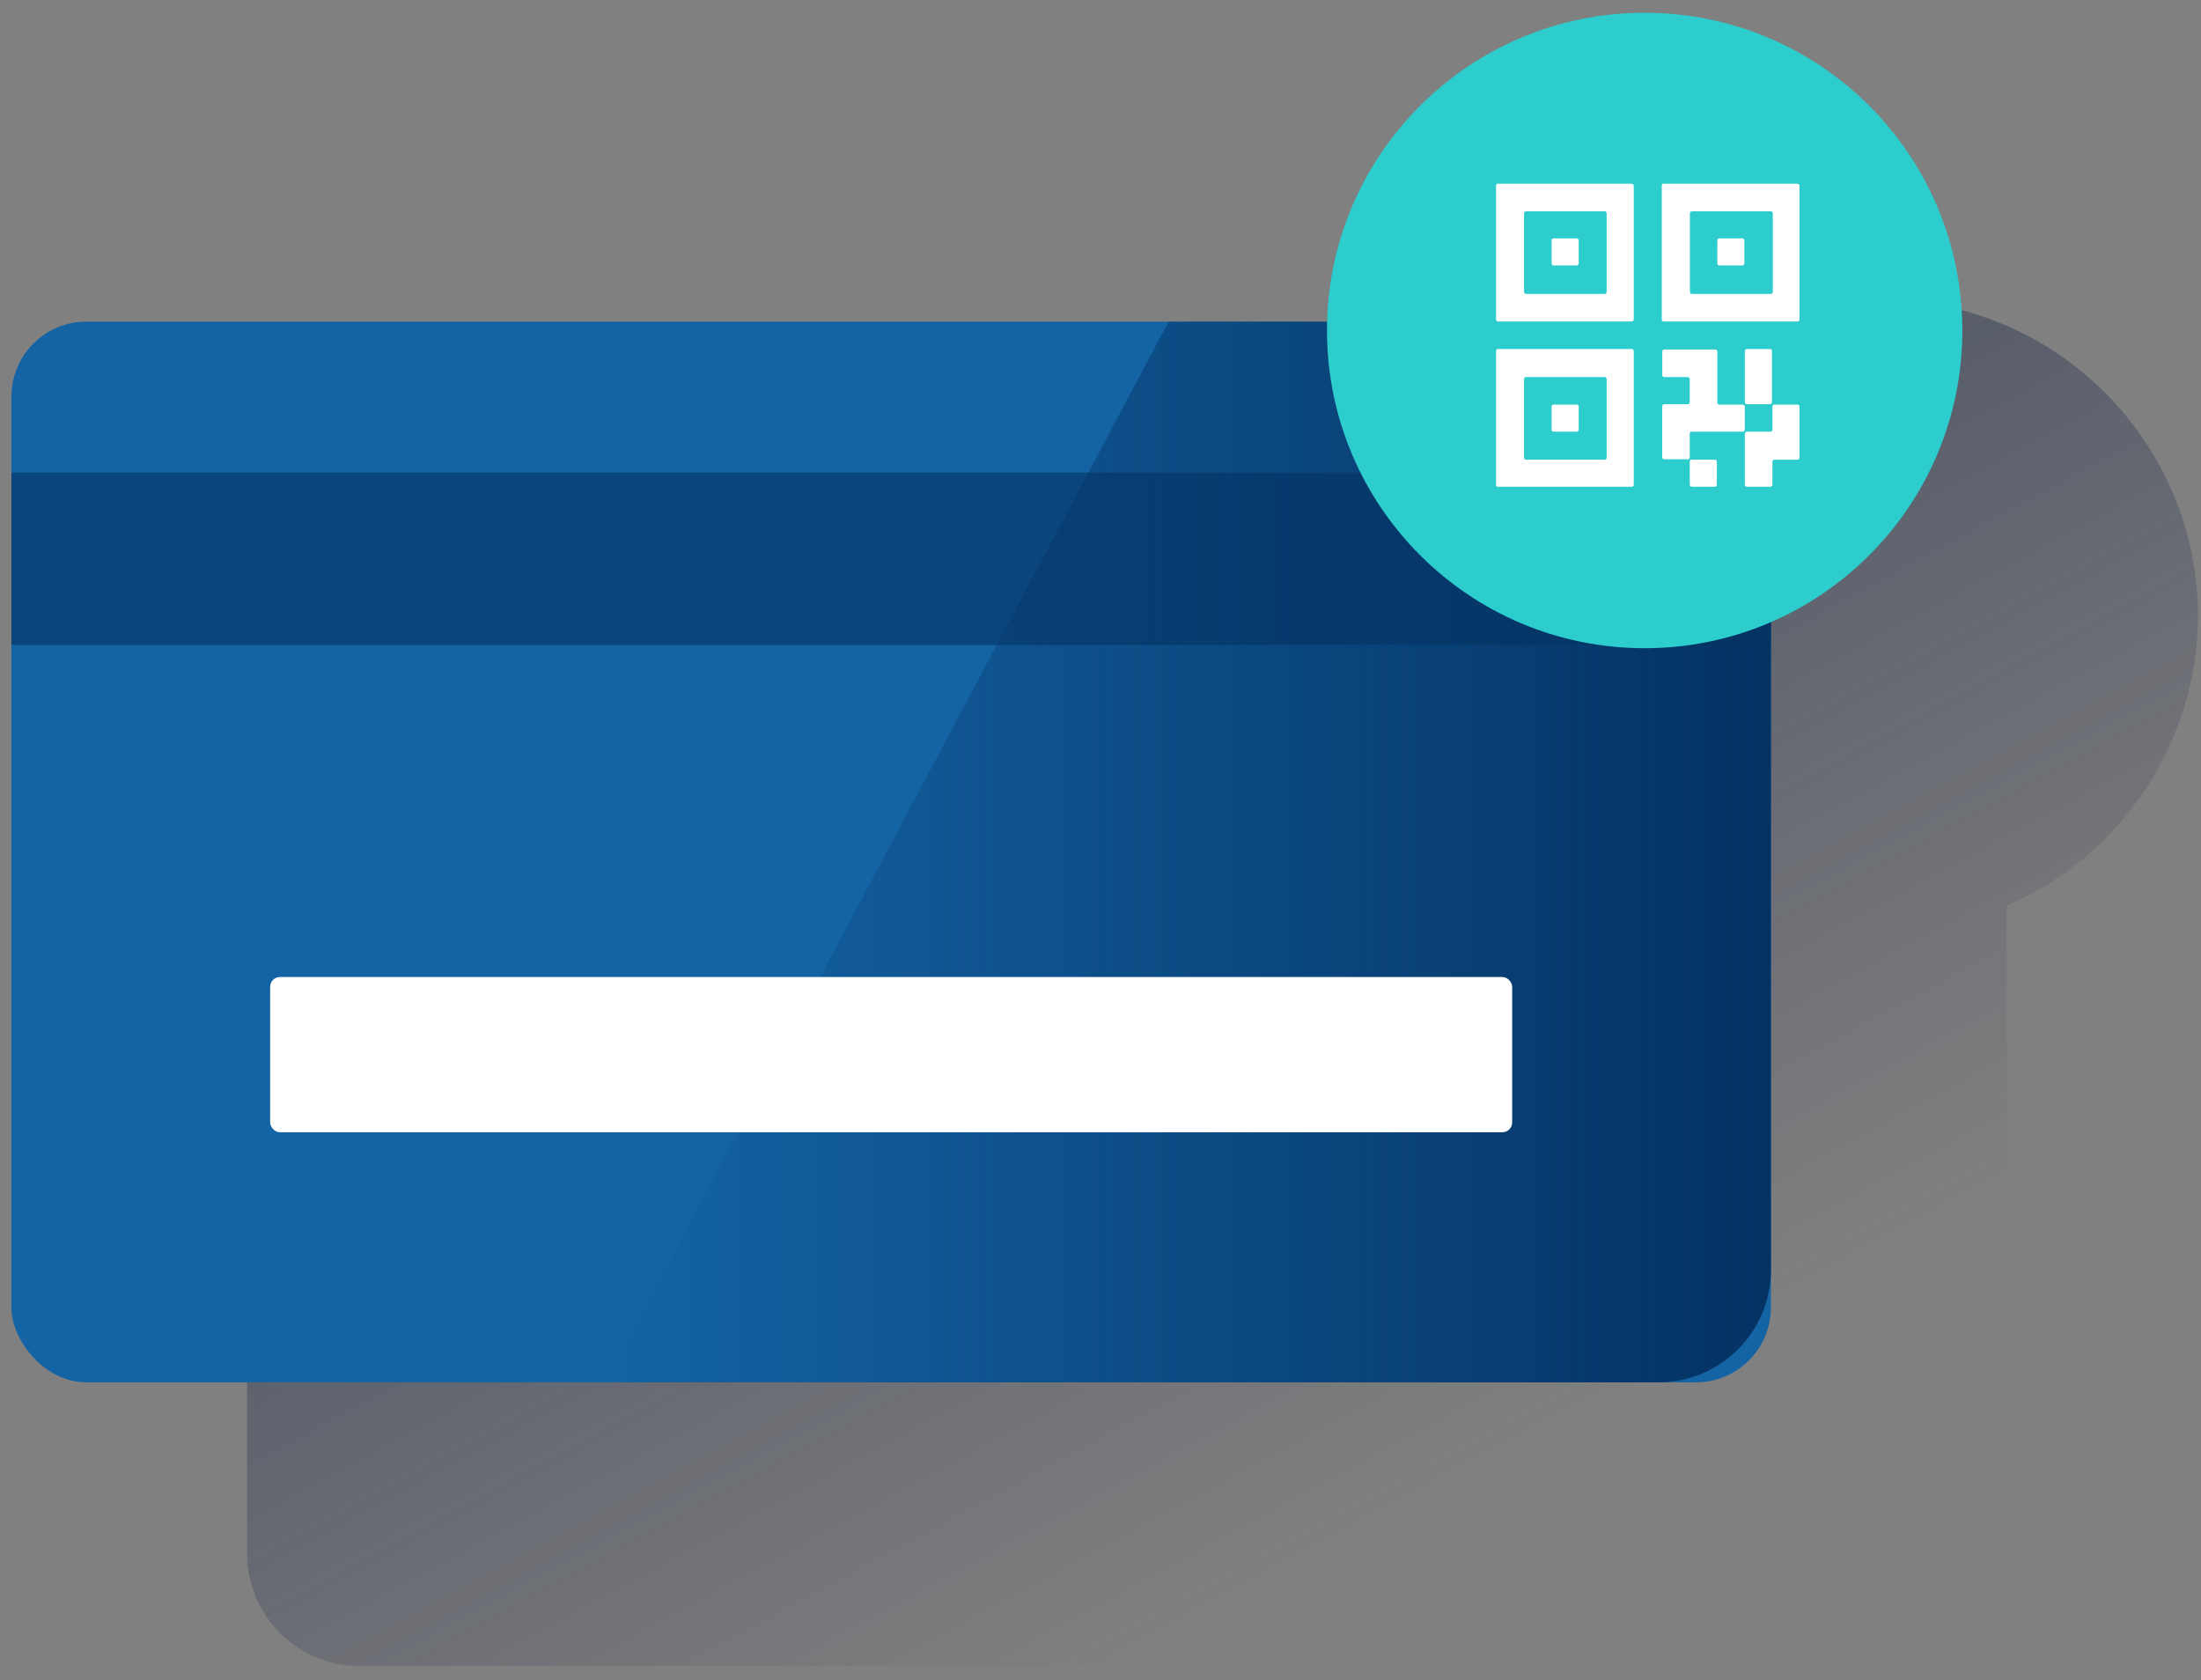 <?xml version="1.0" encoding="UTF-8"?>
<svg width="131px" height="100px" viewBox="0 0 131 100" version="1.1" xmlns="http://www.w3.org/2000/svg" xmlns:xlink="http://www.w3.org/1999/xlink">
    <rect x="0" y="0" width="131" height="100" fill="#808080" stroke="none"/>
    <title>🖼 Microillustration -1</title>
    <defs>
        <linearGradient x1="30.275%" y1="26.786%" x2="70.784%" y2="80.136%" id="linearGradient-1">
            <stop stop-color="#192647" stop-opacity="0.5" offset="0%"></stop>
            <stop stop-color="#192647" stop-opacity="0" offset="100%"></stop>
        </linearGradient>
        <linearGradient x1="100%" y1="50%" x2="1.19098682e-14%" y2="50%" id="linearGradient-2">
            <stop stop-color="#043263" offset="0%"></stop>
            <stop stop-color="#043263" stop-opacity="0" offset="100%"></stop>
        </linearGradient>
    </defs>
    <g id="Page-1" stroke="none" stroke-width="1" fill="none" fill-rule="evenodd">
        <g id="PE-QR_cards_scanner-01-02-00-00-00-00-04" transform="translate(-101, -1815)">
            <g id="Component/Panels/Panel-Microillustrations/🖥-Desktop-Copy-7" transform="translate(16, 1792)">
                <g id="qr-card" transform="translate(72, 0)">
                    <rect id="Rectangle" x="0" y="0" width="144" height="144"></rect>
                    <g id="Group" transform="translate(13.68, 23.76)" fill-rule="nonzero">
                        <path d="M130.145,35.791 C130.042,25.526 121.767,17.218 111.502,17.075 C101.237,16.932 92.733,25.006 92.344,35.265 L20.72,35.265 C17.025,35.265 14.03,38.26 14.03,41.955 L14.03,41.955 L14.03,91.698 C14.03,95.393 17.025,98.389 20.72,98.389 L112.061,98.389 C115.756,98.389 118.751,95.393 118.751,91.698 L118.751,53.143 C125.669,50.148 130.145,43.33 130.145,35.791 Z" id="Path" fill="url(#linearGradient-1)"></path>
                        <rect id="Rectangle" fill="#1464A5" x="0" y="18.382" width="104.721" height="63.124" rx="4.46"></rect>
                        <path d="M98.031,81.505 C101.726,81.505 104.721,78.51 104.721,74.815 L104.721,74.815 L104.721,25.072 C104.721,21.377 101.726,18.382 98.031,18.382 L68.875,18.382 L35.303,81.505 L98.031,81.505 Z" id="Path" fill="url(#linearGradient-2)"></path>
                        <rect id="Rectangle" fill="#043263" opacity="0.6" x="0" y="27.361" width="104.721" height="10.263"></rect>
                        <rect id="Rectangle" fill="#FFFFFF" x="15.4" y="57.384" width="73.922" height="9.239" rx="0.582"></rect>
                        <circle id="Oval" fill="#2DCCCD" cx="97.208" cy="18.908" r="18.908"></circle>
                        <path d="M91.783,23.318 L93.167,23.318 C93.229,23.321 93.278,23.37 93.281,23.431 L93.281,24.816 C93.275,24.876 93.227,24.924 93.167,24.93 L91.783,24.93 C91.721,24.927 91.672,24.877 91.669,24.816 L91.669,23.431 C91.667,23.404 91.675,23.376 91.693,23.355 C91.711,23.333 91.737,23.32 91.765,23.318 L91.783,23.318 Z" id="Path" fill="#FFFFFF"></path>
                        <path d="M101.644,23.318 C101.583,23.315 101.535,23.265 101.533,23.205 L101.533,23.205 L101.533,20.153 C101.53,20.092 101.481,20.043 101.42,20.04 L98.365,20.04 C98.305,20.043 98.256,20.092 98.255,20.153 L98.255,21.567 C98.258,21.627 98.305,21.676 98.365,21.68 L99.776,21.68 C99.837,21.682 99.887,21.73 99.89,21.791 L99.89,23.181 C99.887,23.243 99.838,23.292 99.776,23.295 L98.363,23.295 C98.302,23.299 98.255,23.348 98.252,23.408 L98.252,23.408 L98.252,26.463 C98.256,26.522 98.303,26.569 98.363,26.573 L99.776,26.573 C99.837,26.572 99.887,26.523 99.89,26.463 L99.89,25.043 C99.893,24.982 99.942,24.932 100.003,24.93 L103.055,24.93 C103.116,24.927 103.165,24.877 103.168,24.816 L103.168,24.816 L103.168,23.431 C103.165,23.37 103.116,23.321 103.055,23.318 L101.644,23.318 L101.644,23.318 Z" id="Path" fill="#FFFFFF"></path>
                        <path d="M103.284,20.011 L104.669,20.011 C104.73,20.013 104.78,20.063 104.783,20.124 L104.783,23.181 C104.78,23.243 104.73,23.292 104.669,23.295 L103.284,23.295 C103.223,23.292 103.174,23.243 103.171,23.181 L103.171,20.124 C103.176,20.064 103.224,20.016 103.284,20.011 L103.284,20.011 Z" id="Path" fill="#FFFFFF"></path>
                        <path d="M104.812,23.431 L104.812,24.816 C104.806,24.876 104.758,24.924 104.698,24.93 L103.284,24.93 C103.223,24.932 103.174,24.982 103.171,25.043 L103.171,28.094 C103.176,28.155 103.224,28.202 103.284,28.208 L104.698,28.208 C104.758,28.202 104.806,28.155 104.812,28.094 L104.812,26.71 C104.815,26.648 104.864,26.599 104.925,26.596 L106.31,26.596 C106.371,26.593 106.419,26.544 106.42,26.483 L106.42,23.431 C106.419,23.37 106.371,23.321 106.31,23.318 L104.925,23.318 C104.897,23.316 104.87,23.324 104.848,23.342 C104.827,23.36 104.814,23.386 104.812,23.414 L104.812,23.431 Z" id="Path" fill="#FFFFFF"></path>
                        <path d="M100.006,26.596 L101.391,26.596 C101.451,26.602 101.499,26.649 101.504,26.71 L101.504,28.094 C101.499,28.155 101.451,28.202 101.391,28.208 L100.006,28.208 C99.946,28.202 99.898,28.155 99.893,28.094 L99.893,26.71 C99.89,26.682 99.899,26.654 99.917,26.633 C99.935,26.612 99.961,26.599 99.989,26.596 L100.006,26.596 Z" id="Path" fill="#FFFFFF"></path>
                        <path d="M88.362,20.124 L88.362,28.094 C88.365,28.156 88.414,28.205 88.475,28.208 L96.446,28.208 C96.506,28.202 96.554,28.155 96.559,28.094 L96.559,20.124 C96.554,20.064 96.506,20.016 96.446,20.011 L88.475,20.011 C88.414,20.013 88.365,20.063 88.362,20.124 L88.362,20.124 Z M94.831,26.596 L90.142,26.596 C90.08,26.593 90.031,26.544 90.028,26.483 L90.028,21.791 C90.033,21.731 90.082,21.683 90.142,21.68 L94.831,21.68 C94.891,21.683 94.94,21.731 94.945,21.791 L94.945,21.791 L94.945,26.483 C94.942,26.544 94.892,26.593 94.831,26.596 L94.831,26.596 Z" id="Shape" fill="#FFFFFF"></path>
                        <path d="M101.644,13.425 L103.031,13.425 C103.092,13.429 103.139,13.478 103.142,13.538 L103.142,14.923 C103.14,14.984 103.092,15.033 103.031,15.036 L101.644,15.036 C101.583,15.033 101.535,14.984 101.533,14.923 L101.533,13.538 C101.536,13.478 101.584,13.429 101.644,13.425 L101.644,13.425 Z" id="Path" fill="#FFFFFF"></path>
                        <path d="M98.226,10.289 L98.226,18.259 C98.229,18.321 98.278,18.37 98.339,18.373 L106.31,18.373 C106.37,18.368 106.417,18.32 106.42,18.259 L106.42,18.259 L106.42,10.289 C106.417,10.229 106.37,10.18 106.31,10.175 L98.339,10.175 C98.281,10.146 98.226,10.205 98.226,10.289 Z M104.669,16.732 L100.015,16.732 C99.953,16.729 99.904,16.68 99.901,16.619 L99.901,11.927 C99.906,11.866 99.954,11.819 100.015,11.816 L104.721,11.816 C104.782,11.819 104.831,11.866 104.835,11.927 L104.835,16.619 C104.826,16.689 104.763,16.739 104.692,16.732 L104.669,16.732 Z" id="Shape" fill="#FFFFFF"></path>
                        <path d="M91.783,13.425 L93.167,13.425 C93.227,13.43 93.275,13.478 93.281,13.538 L93.281,14.923 C93.278,14.984 93.229,15.033 93.167,15.036 L91.783,15.036 C91.721,15.033 91.672,14.984 91.669,14.923 L91.669,13.538 C91.672,13.477 91.721,13.428 91.783,13.425 Z" id="Path" fill="#FFFFFF"></path>
                        <path d="M88.362,10.289 L88.362,18.259 C88.365,18.321 88.414,18.37 88.475,18.373 L96.446,18.373 C96.506,18.367 96.554,18.32 96.559,18.259 L96.559,18.259 L96.559,10.289 C96.554,10.229 96.506,10.181 96.446,10.175 L88.475,10.175 C88.431,10.146 88.362,10.205 88.362,10.289 Z M94.831,16.732 L90.142,16.732 C90.08,16.729 90.031,16.68 90.028,16.619 L90.028,11.927 C90.033,11.866 90.082,11.819 90.142,11.816 L94.831,11.816 C94.891,11.819 94.94,11.866 94.945,11.927 L94.945,16.619 C94.942,16.68 94.892,16.729 94.831,16.732 Z" id="Shape" fill="#FFFFFF"></path>
                    </g>
                </g>
            </g>
        </g>
    </g>
</svg>